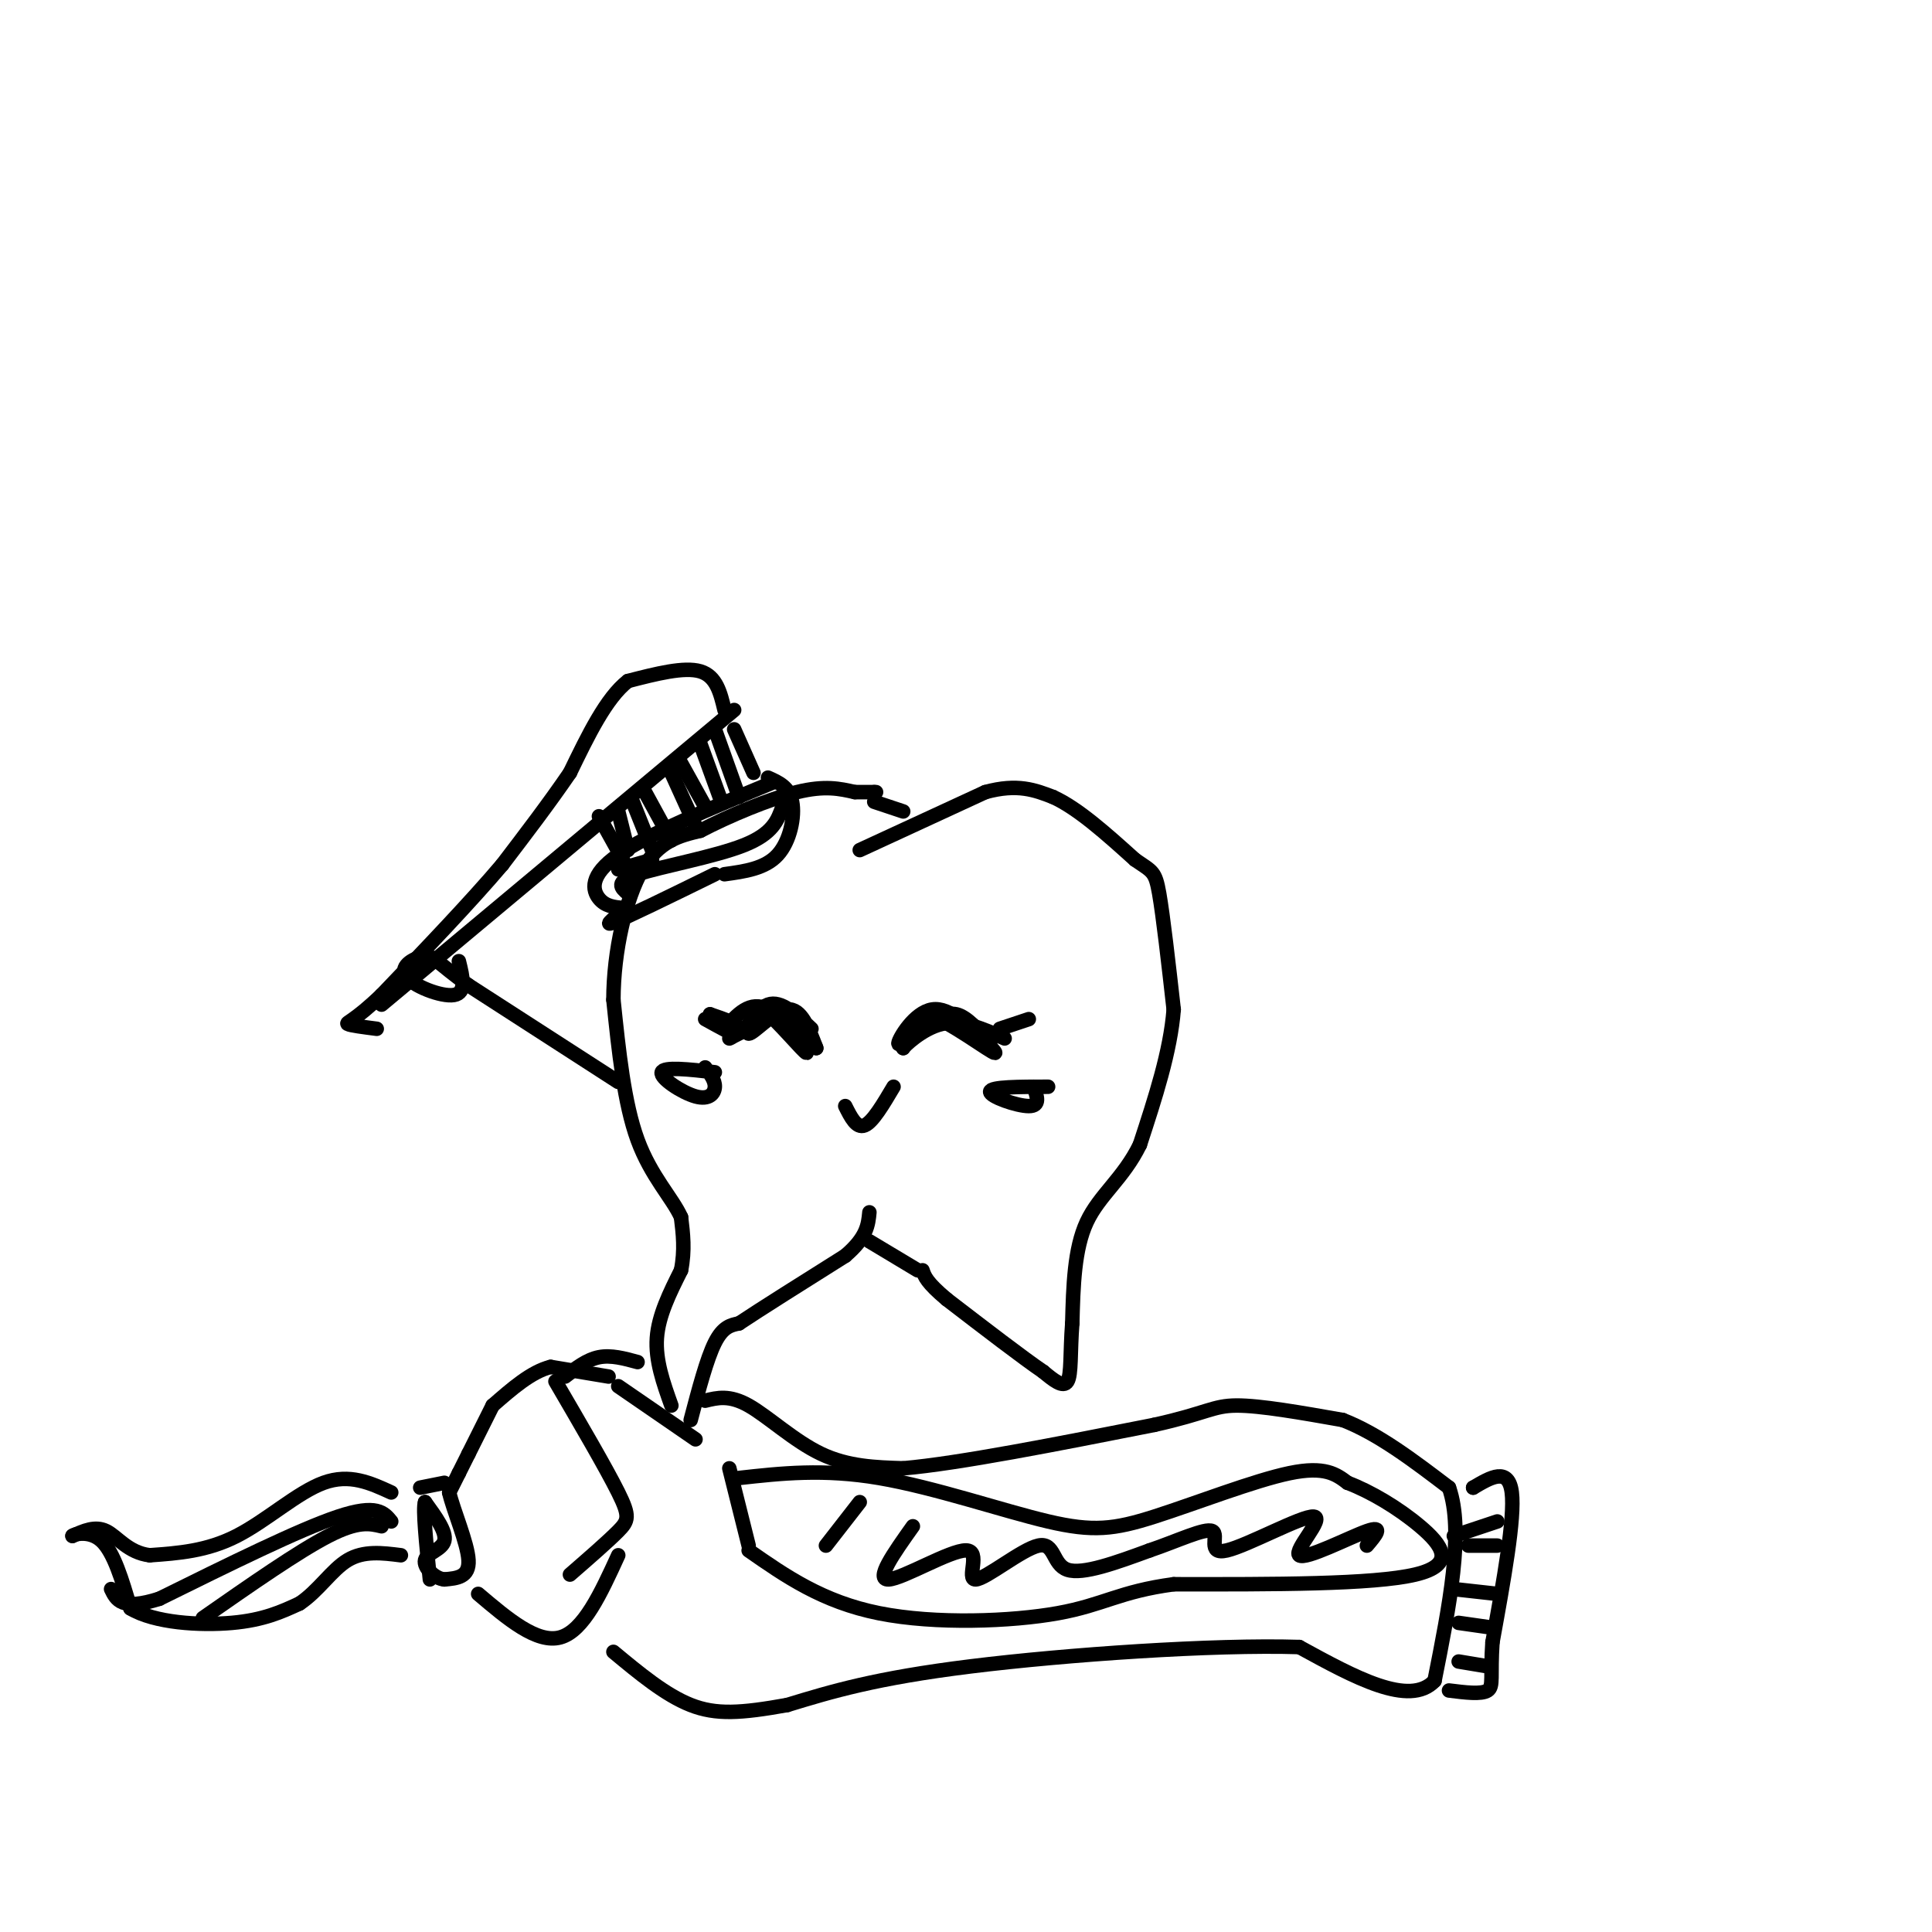 <svg viewBox='0 0 400 400' version='1.1' xmlns='http://www.w3.org/2000/svg' xmlns:xlink='http://www.w3.org/1999/xlink'><g fill='none' stroke='rgb(0,0,0)' stroke-width='3' stroke-linecap='round' stroke-linejoin='round'><path d='M139,291c-1.667,-4.667 -3.333,-9.333 -3,-14c0.333,-4.667 2.667,-9.333 5,-14'/><path d='M141,263c0.833,-4.167 0.417,-7.583 0,-11'/><path d='M141,252c-1.778,-3.978 -6.222,-8.422 -9,-16c-2.778,-7.578 -3.889,-18.289 -5,-29'/><path d='M127,207c0.022,-10.156 2.578,-21.044 6,-27c3.422,-5.956 7.711,-6.978 12,-8'/><path d='M145,172c5.778,-3.022 14.222,-6.578 20,-8c5.778,-1.422 8.889,-0.711 12,0'/><path d='M177,164c2.667,0.000 3.333,0.000 4,0'/><path d='M181,164c0.667,0.000 0.333,0.000 0,0'/><path d='M178,176c0.000,0.000 26.000,-12.000 26,-12'/><path d='M204,164c6.667,-1.833 10.333,-0.417 14,1'/><path d='M218,165c5.167,2.333 11.083,7.667 17,13'/><path d='M235,178c3.622,2.511 4.178,2.289 5,7c0.822,4.711 1.911,14.356 3,24'/><path d='M243,209c-0.667,8.667 -3.833,18.333 -7,28'/><path d='M236,237c-3.400,6.978 -8.400,10.422 -11,16c-2.600,5.578 -2.800,13.289 -3,21'/><path d='M222,274c-0.467,6.022 -0.133,10.578 -1,12c-0.867,1.422 -2.933,-0.289 -5,-2'/><path d='M216,284c-4.167,-2.833 -12.083,-8.917 -20,-15'/><path d='M196,269c-4.167,-3.500 -4.583,-4.750 -5,-6'/><path d='M143,294c1.667,-6.333 3.333,-12.667 5,-16c1.667,-3.333 3.333,-3.667 5,-4'/><path d='M153,274c4.500,-3.000 13.250,-8.500 22,-14'/><path d='M175,260c4.500,-3.833 4.750,-6.417 5,-9'/><path d='M180,257c0.000,0.000 10.000,6.000 10,6'/><path d='M181,166c0.000,0.000 6.000,2.000 6,2'/><path d='M128,287c0.000,0.000 16.000,11.000 16,11'/><path d='M126,285c0.000,0.000 -12.000,-2.000 -12,-2'/><path d='M114,283c-4.000,1.000 -8.000,4.500 -12,8'/><path d='M132,282c-2.750,-0.750 -5.500,-1.500 -8,-1c-2.500,0.500 -4.750,2.250 -7,4'/><path d='M102,291c0.000,0.000 -5.000,10.000 -5,10'/><path d='M97,301c-1.167,2.333 -1.583,3.167 -2,4'/><path d='M95,305c-0.667,1.333 -1.333,2.667 -2,4'/><path d='M93,309c0.800,3.556 3.800,10.444 4,14c0.200,3.556 -2.400,3.778 -5,4'/><path d='M92,327c-1.964,-0.143 -4.375,-2.500 -4,-4c0.375,-1.500 3.536,-2.143 4,-4c0.464,-1.857 -1.768,-4.929 -4,-8'/><path d='M88,311c-0.500,1.333 0.250,8.667 1,16'/><path d='M87,308c0.000,0.000 5.000,-1.000 5,-1'/><path d='M115,286c5.267,9.022 10.533,18.044 13,23c2.467,4.956 2.133,5.844 0,8c-2.133,2.156 -6.067,5.578 -10,9'/><path d='M99,330c6.083,5.167 12.167,10.333 17,9c4.833,-1.333 8.417,-9.167 12,-17'/><path d='M146,290c2.511,-0.622 5.022,-1.244 9,1c3.978,2.244 9.422,7.356 15,10c5.578,2.644 11.289,2.822 17,3'/><path d='M187,304c11.500,-1.000 31.750,-5.000 52,-9'/><path d='M239,295c10.889,-2.422 12.111,-3.978 17,-4c4.889,-0.022 13.444,1.489 22,3'/><path d='M278,294c7.333,2.833 14.667,8.417 22,14'/><path d='M300,308c3.167,9.000 0.083,24.500 -3,40'/><path d='M297,348c-5.167,5.500 -16.583,-0.750 -28,-7'/><path d='M269,341c-17.778,-0.556 -48.222,1.556 -68,4c-19.778,2.444 -28.889,5.222 -38,8'/><path d='M163,353c-9.644,1.733 -14.756,2.067 -20,0c-5.244,-2.067 -10.622,-6.533 -16,-11'/><path d='M305,308c0.000,0.000 0.000,0.000 0,0'/><path d='M305,308c3.667,-2.167 7.333,-4.333 8,1c0.667,5.333 -1.667,18.167 -4,31'/><path d='M309,340c-0.489,7.044 0.289,9.156 -1,10c-1.289,0.844 -4.644,0.422 -8,0'/><path d='M301,318c0.000,0.000 9.000,-3.000 9,-3'/><path d='M304,320c0.000,0.000 6.000,0.000 6,0'/><path d='M301,329c0.000,0.000 9.000,1.000 9,1'/><path d='M302,336c0.000,0.000 7.000,1.000 7,1'/><path d='M302,344c0.000,0.000 6.000,1.000 6,1'/><path d='M81,309c-4.311,-1.978 -8.622,-3.956 -14,-2c-5.378,1.956 -11.822,7.844 -18,11c-6.178,3.156 -12.089,3.578 -18,4'/><path d='M31,322c-4.489,-0.533 -6.711,-3.867 -9,-5c-2.289,-1.133 -4.644,-0.067 -7,1'/><path d='M15,318c-0.022,-0.244 3.422,-1.356 6,1c2.578,2.356 4.289,8.178 6,14'/><path d='M27,333c4.978,3.022 14.422,3.578 21,3c6.578,-0.578 10.289,-2.289 14,-4'/><path d='M62,332c3.911,-2.578 6.689,-7.022 10,-9c3.311,-1.978 7.156,-1.489 11,-1'/><path d='M81,315c-1.500,-1.833 -3.000,-3.667 -11,-1c-8.000,2.667 -22.500,9.833 -37,17'/><path d='M33,331c-7.833,2.500 -8.917,0.250 -10,-2'/><path d='M42,335c9.917,-6.917 19.833,-13.833 26,-17c6.167,-3.167 8.583,-2.583 11,-2'/><path d='M128,224c0.000,0.000 -31.000,-20.000 -31,-20'/><path d='M97,204c-6.435,-4.609 -7.024,-6.132 -9,-6c-1.976,0.132 -5.340,1.920 -4,4c1.340,2.080 7.383,4.451 10,4c2.617,-0.451 1.809,-3.726 1,-7'/><path d='M79,208c0.000,0.000 73.000,-61.000 73,-61'/><path d='M150,147c-0.833,-3.500 -1.667,-7.000 -5,-8c-3.333,-1.000 -9.167,0.500 -15,2'/><path d='M130,141c-4.500,3.500 -8.250,11.250 -12,19'/><path d='M118,160c-4.333,6.333 -9.167,12.667 -14,19'/><path d='M104,179c-6.500,7.667 -15.750,17.333 -25,27'/><path d='M79,206c-5.711,5.489 -7.489,5.711 -7,6c0.489,0.289 3.244,0.644 6,1'/><path d='M124,169c0.000,0.000 5.000,9.000 5,9'/><path d='M128,168c0.000,0.000 2.000,8.000 2,8'/><path d='M131,166c0.000,0.000 4.000,10.000 4,10'/><path d='M133,163c0.000,0.000 6.000,11.000 6,11'/><path d='M139,160c0.000,0.000 5.000,11.000 5,11'/><path d='M141,158c0.000,0.000 5.000,9.000 5,9'/><path d='M145,154c0.000,0.000 4.000,11.000 4,11'/><path d='M148,151c0.000,0.000 5.000,14.000 5,14'/><path d='M152,151c0.000,0.000 4.000,9.000 4,9'/><path d='M160,162c-12.956,5.378 -25.911,10.756 -32,15c-6.089,4.244 -5.311,7.356 -4,9c1.311,1.644 3.156,1.822 5,2'/><path d='M129,188c-0.600,1.422 -4.600,3.978 -2,3c2.600,-0.978 11.800,-5.489 21,-10'/><path d='M150,181c4.200,-0.578 8.400,-1.156 11,-4c2.600,-2.844 3.600,-7.956 3,-11c-0.600,-3.044 -2.800,-4.022 -5,-5'/><path d='M130,185c-1.422,-1.200 -2.844,-2.400 2,-4c4.844,-1.600 15.956,-3.600 22,-6c6.044,-2.400 7.022,-5.200 8,-8'/><path d='M128,180c0.000,0.000 7.000,-2.000 7,-2'/><path d='M168,213c-3.149,-2.988 -6.298,-5.976 -9,-5c-2.702,0.976 -4.958,5.917 -4,6c0.958,0.083 5.131,-4.690 8,-5c2.869,-0.310 4.435,3.845 6,8'/><path d='M169,217c-0.202,-0.786 -3.708,-6.750 -7,-8c-3.292,-1.250 -6.369,2.214 -7,3c-0.631,0.786 1.185,-1.107 3,-3'/><path d='M158,209c2.869,2.155 8.542,9.042 9,9c0.458,-0.042 -4.298,-7.012 -8,-9c-3.702,-1.988 -6.351,1.006 -9,4'/><path d='M157,212c-2.889,1.422 -5.778,2.844 -6,3c-0.222,0.156 2.222,-0.956 2,-2c-0.222,-1.044 -3.111,-2.022 -6,-3'/><path d='M147,210c0.444,0.556 4.556,3.444 5,4c0.444,0.556 -2.778,-1.222 -6,-3'/><path d='M192,213c1.917,-1.750 3.833,-3.500 6,-3c2.167,0.500 4.583,3.250 7,6'/><path d='M205,217c-4.156,-4.289 -8.311,-8.578 -12,-8c-3.689,0.578 -6.911,6.022 -7,7c-0.089,0.978 2.956,-2.511 6,-6'/><path d='M192,210c4.655,1.440 13.292,8.042 14,8c0.708,-0.042 -6.512,-6.726 -11,-8c-4.488,-1.274 -6.244,2.863 -8,7'/><path d='M187,217c-0.044,-0.156 3.844,-4.044 8,-5c4.156,-0.956 8.578,1.022 13,3'/><path d='M207,213c0.000,0.000 6.000,-2.000 6,-2'/><path d='M175,229c1.167,2.333 2.333,4.667 4,4c1.667,-0.667 3.833,-4.333 6,-8'/><path d='M148,222c-5.310,-0.601 -10.619,-1.202 -11,0c-0.381,1.202 4.167,4.208 7,5c2.833,0.792 3.952,-0.631 4,-2c0.048,-1.369 -0.976,-2.685 -2,-4'/><path d='M217,225c-5.933,0.000 -11.867,0.000 -12,1c-0.133,1.000 5.533,3.000 8,3c2.467,0.000 1.733,-2.000 1,-4'/><path d='M151,304c0.000,0.000 4.000,16.000 4,16'/><path d='M153,306c8.756,-0.974 17.512,-1.949 29,0c11.488,1.949 25.708,6.821 35,9c9.292,2.179 13.656,1.663 22,-1c8.344,-2.663 20.670,-7.475 28,-9c7.330,-1.525 9.665,0.238 12,2'/><path d='M279,307c4.714,1.774 10.500,5.208 15,9c4.500,3.792 7.714,7.940 -1,10c-8.714,2.060 -29.357,2.030 -50,2'/><path d='M243,328c-11.286,1.512 -14.500,4.292 -24,6c-9.500,1.708 -25.286,2.345 -37,0c-11.714,-2.345 -19.357,-7.673 -27,-13'/><path d='M178,311c0.000,0.000 -7.000,9.000 -7,9'/><path d='M189,316c-3.965,5.580 -7.929,11.160 -5,11c2.929,-0.160 12.752,-6.059 16,-6c3.248,0.059 -0.078,6.078 2,6c2.078,-0.078 9.559,-6.252 13,-7c3.441,-0.748 2.840,3.929 6,5c3.160,1.071 10.080,-1.465 17,-4'/><path d='M238,321c5.714,-1.923 11.499,-4.729 13,-4c1.501,0.729 -1.283,4.994 3,4c4.283,-0.994 15.633,-7.246 18,-7c2.367,0.246 -4.247,6.989 -3,8c1.247,1.011 10.356,-3.711 14,-5c3.644,-1.289 1.822,0.856 0,3'/></g>
</svg>